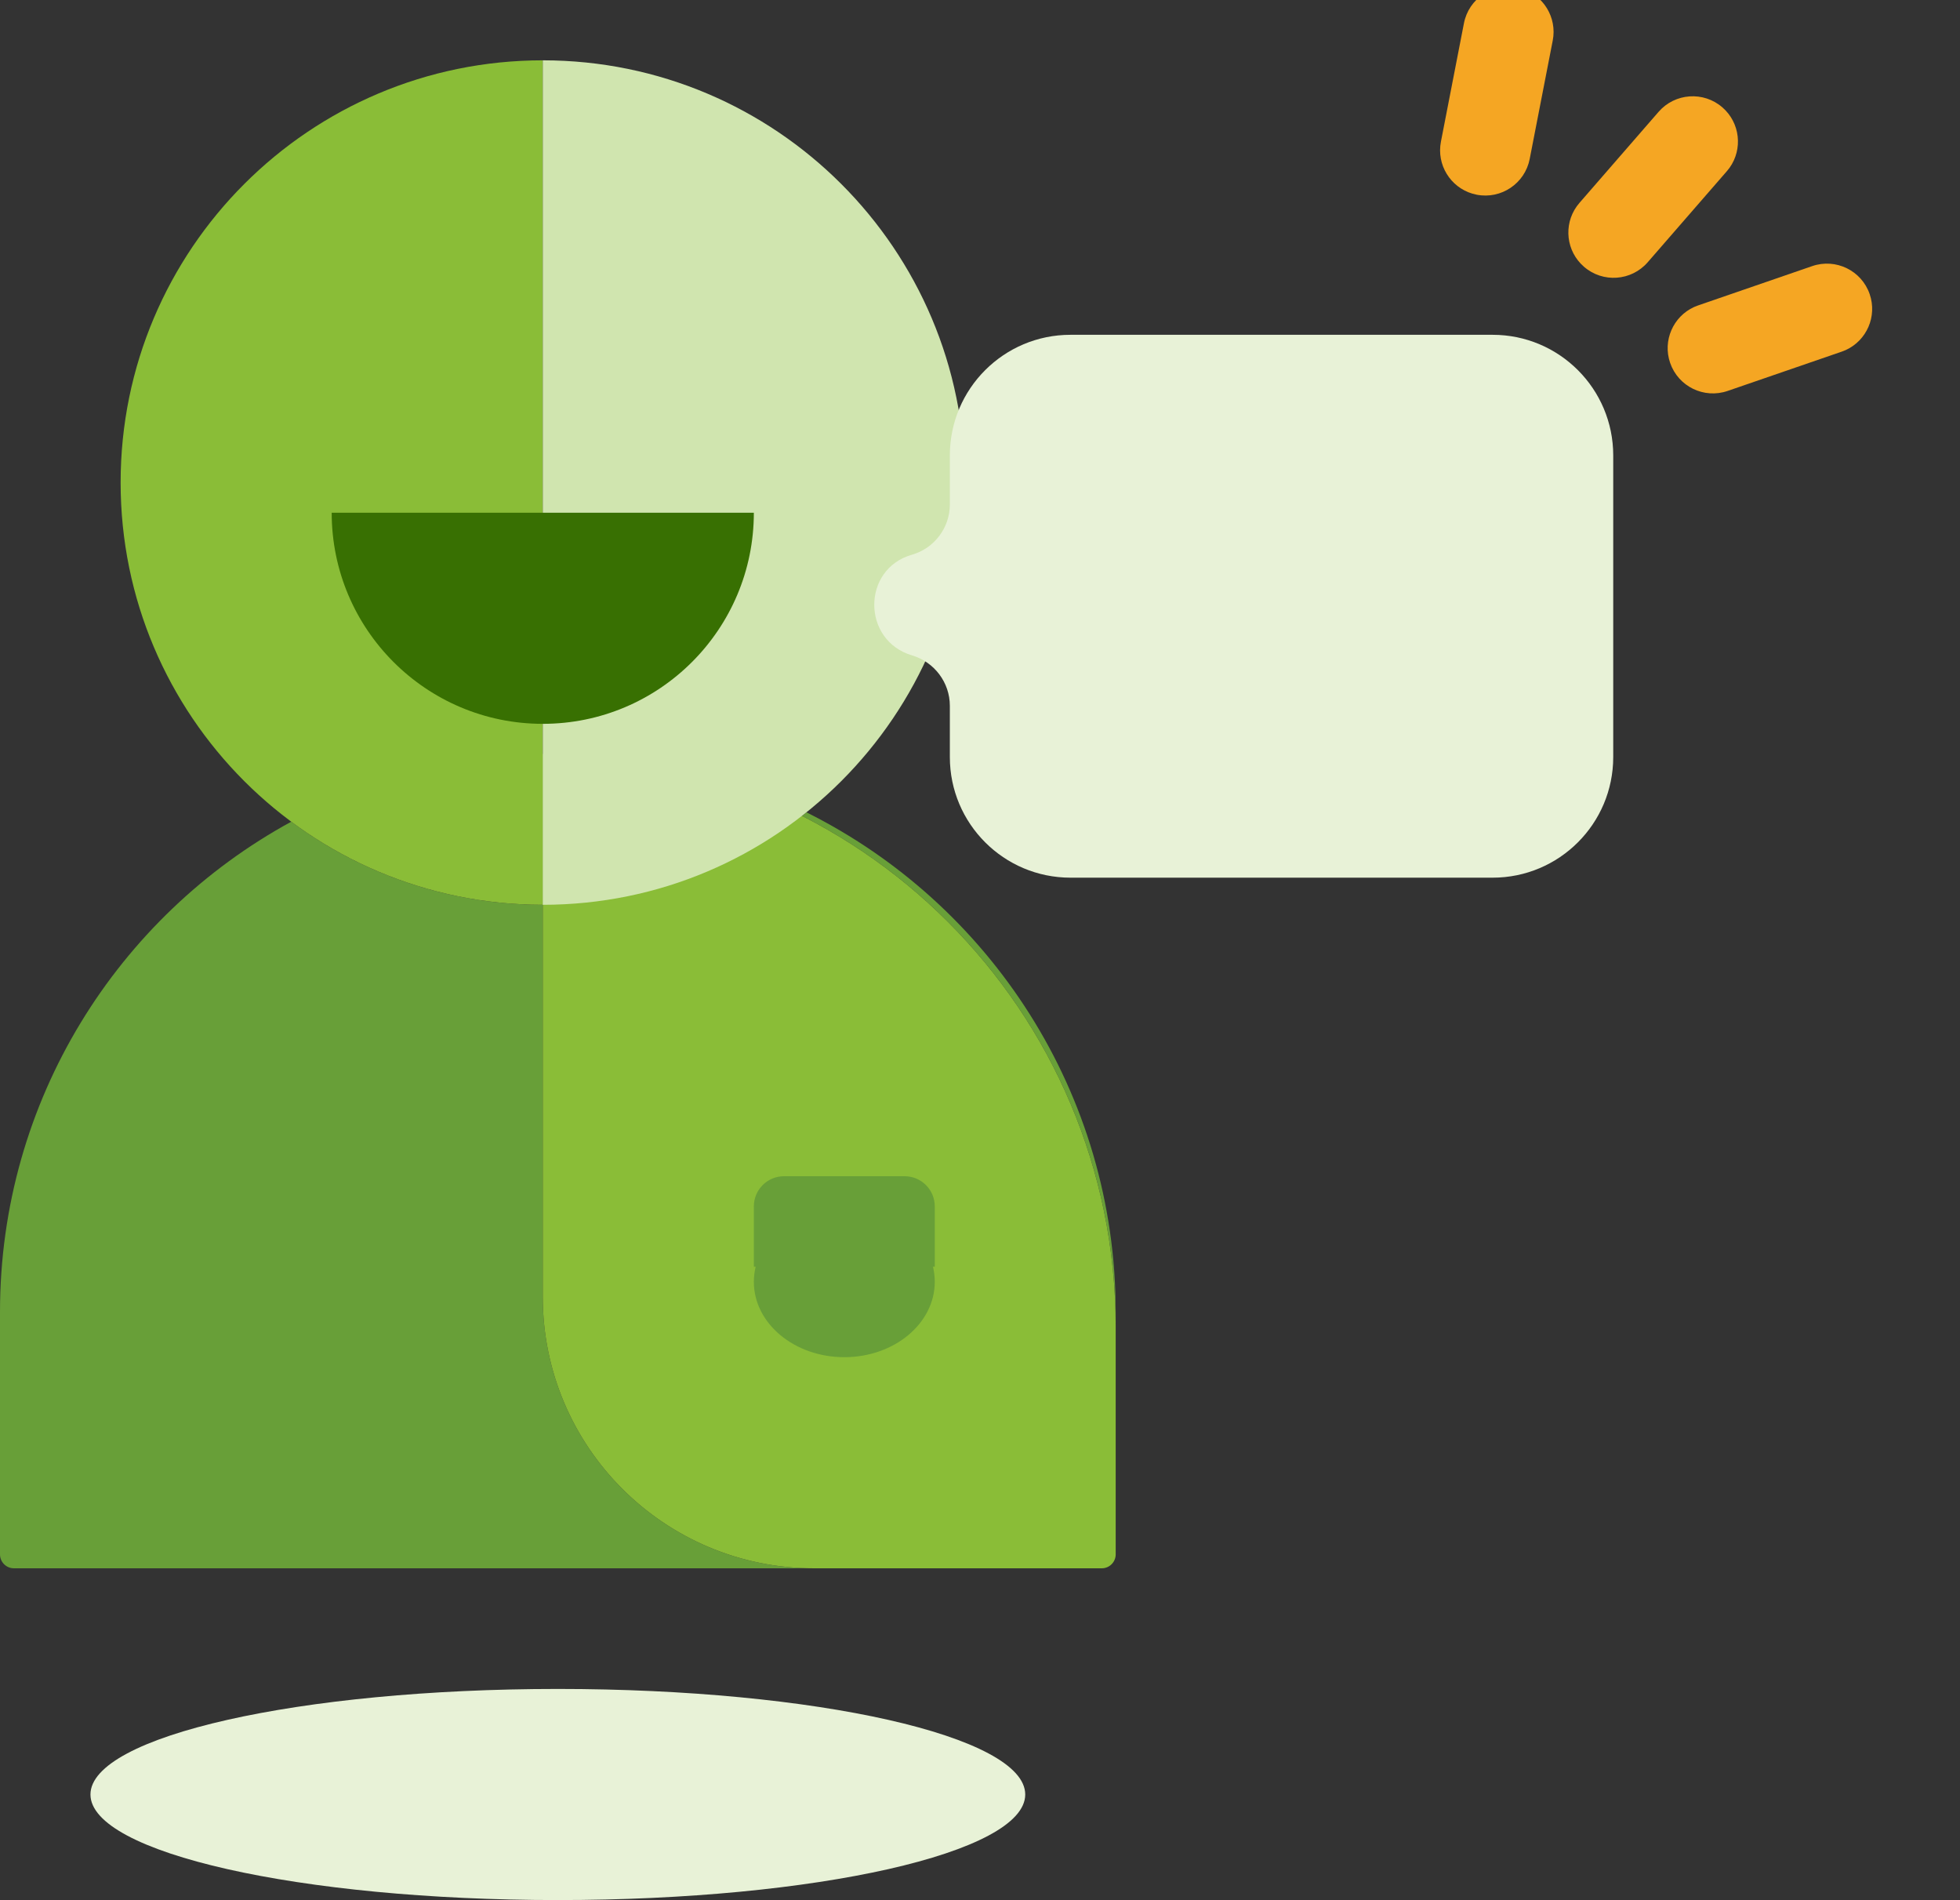 <svg width="65" height="63" viewBox="0 0 65 63" fill="none" xmlns="http://www.w3.org/2000/svg">
<rect x="0" y="0" width="65" height="63" fill="#333333" stroke="none"/>
<path d="M26.596 27.051C32.77 30.189 37 36.6 37 44V43.5C37 36.245 32.824 29.965 26.744 26.934C26.695 26.973 26.646 27.012 26.596 27.051Z" fill="#689F38"/>
<path d="M0 43.5C0 36.485 3.905 30.382 9.659 27.245C11.989 28.976 14.875 30 18 30V43C18 47.971 22.029 52 27 52H0.462C0.207 52 0 51.793 0 51.538V43.5Z" fill="#689F38"/>
<path d="M27 52H36.538C36.793 52 37 51.793 37 51.538V44C37 33.507 28.493 25 18 25V43C18 47.971 22.029 52 27 52Z" fill="#8ABD37"/>
<path d="M4 16C4 23.732 10.268 30 18 30V2C10.268 2 4 8.268 4 16Z" fill="#8ABD37"/>
<path d="M26 39C25.448 39 25 39.448 25 40V42H25.06C25.021 42.162 25 42.329 25 42.5C25 43.881 26.343 45 28 45C29.657 45 31 43.881 31 42.5C31 42.329 30.979 42.162 30.94 42H31V40C31 39.448 30.552 39 30 39H26Z" fill="#689F38"/>
<path fill-rule="evenodd" clip-rule="evenodd" d="M18 30C25.732 30 32 23.732 32 16C32 8.268 25.732 2 18 2V30Z" fill="#D0E5AF"/>
<path fill-rule="evenodd" clip-rule="evenodd" d="M11 17C11 20.866 14.134 24 18 24C21.866 24 25 20.866 25 17H11Z" fill="#387002"/>
<path fill-rule="evenodd" clip-rule="evenodd" d="M34 59.5C34 61.432 27.061 63 18.5 63C9.94 63 3 61.432 3 59.5C3 57.568 9.94 56 18.5 56C27.061 56 34 57.568 34 59.5Z" fill="#E8F2D7"/>
<path fill-rule="evenodd" clip-rule="evenodd" d="M49.5 11.101C51.709 11.101 53.5 12.892 53.5 15.101V25.101C53.5 27.31 51.709 29.101 49.5 29.101H35.5C33.291 29.101 31.5 27.31 31.5 25.101V23.403C31.5 22.631 30.987 21.95 30.247 21.731C28.581 21.239 28.572 18.87 30.242 18.393C30.986 18.18 31.5 17.499 31.5 16.724V15.101C31.5 12.892 33.291 11.101 35.5 11.101L49.5 11.101Z" fill="#E8F2D7"/>
<path d="M57.12 3.56C57.709 4.072 57.802 4.941 57.358 5.563L57.268 5.676L54.644 8.695C54.1 9.321 53.153 9.387 52.528 8.843C51.939 8.332 51.846 7.462 52.29 6.841L52.38 6.727L55.004 3.708C55.548 3.083 56.495 3.017 57.12 3.56Z" fill="#F5A623"/>
<path d="M48.549 0.771C48.707 -0.042 49.494 -0.574 50.307 -0.416C51.073 -0.267 51.588 0.439 51.515 1.2L51.494 1.343L50.73 5.27C50.572 6.083 49.785 6.614 48.972 6.456C48.206 6.307 47.691 5.601 47.765 4.84L47.786 4.697L48.549 0.771Z" fill="#F5A623"/>
<path d="M55.387 12.032C55.133 11.295 55.487 10.496 56.182 10.179L56.317 10.126L60.099 8.823C60.882 8.554 61.736 8.97 62.005 9.753C62.259 10.491 61.906 11.29 61.21 11.607L61.076 11.66L57.294 12.962C56.51 13.232 55.657 12.816 55.387 12.032Z" fill="#F5A623"/>
</svg>
